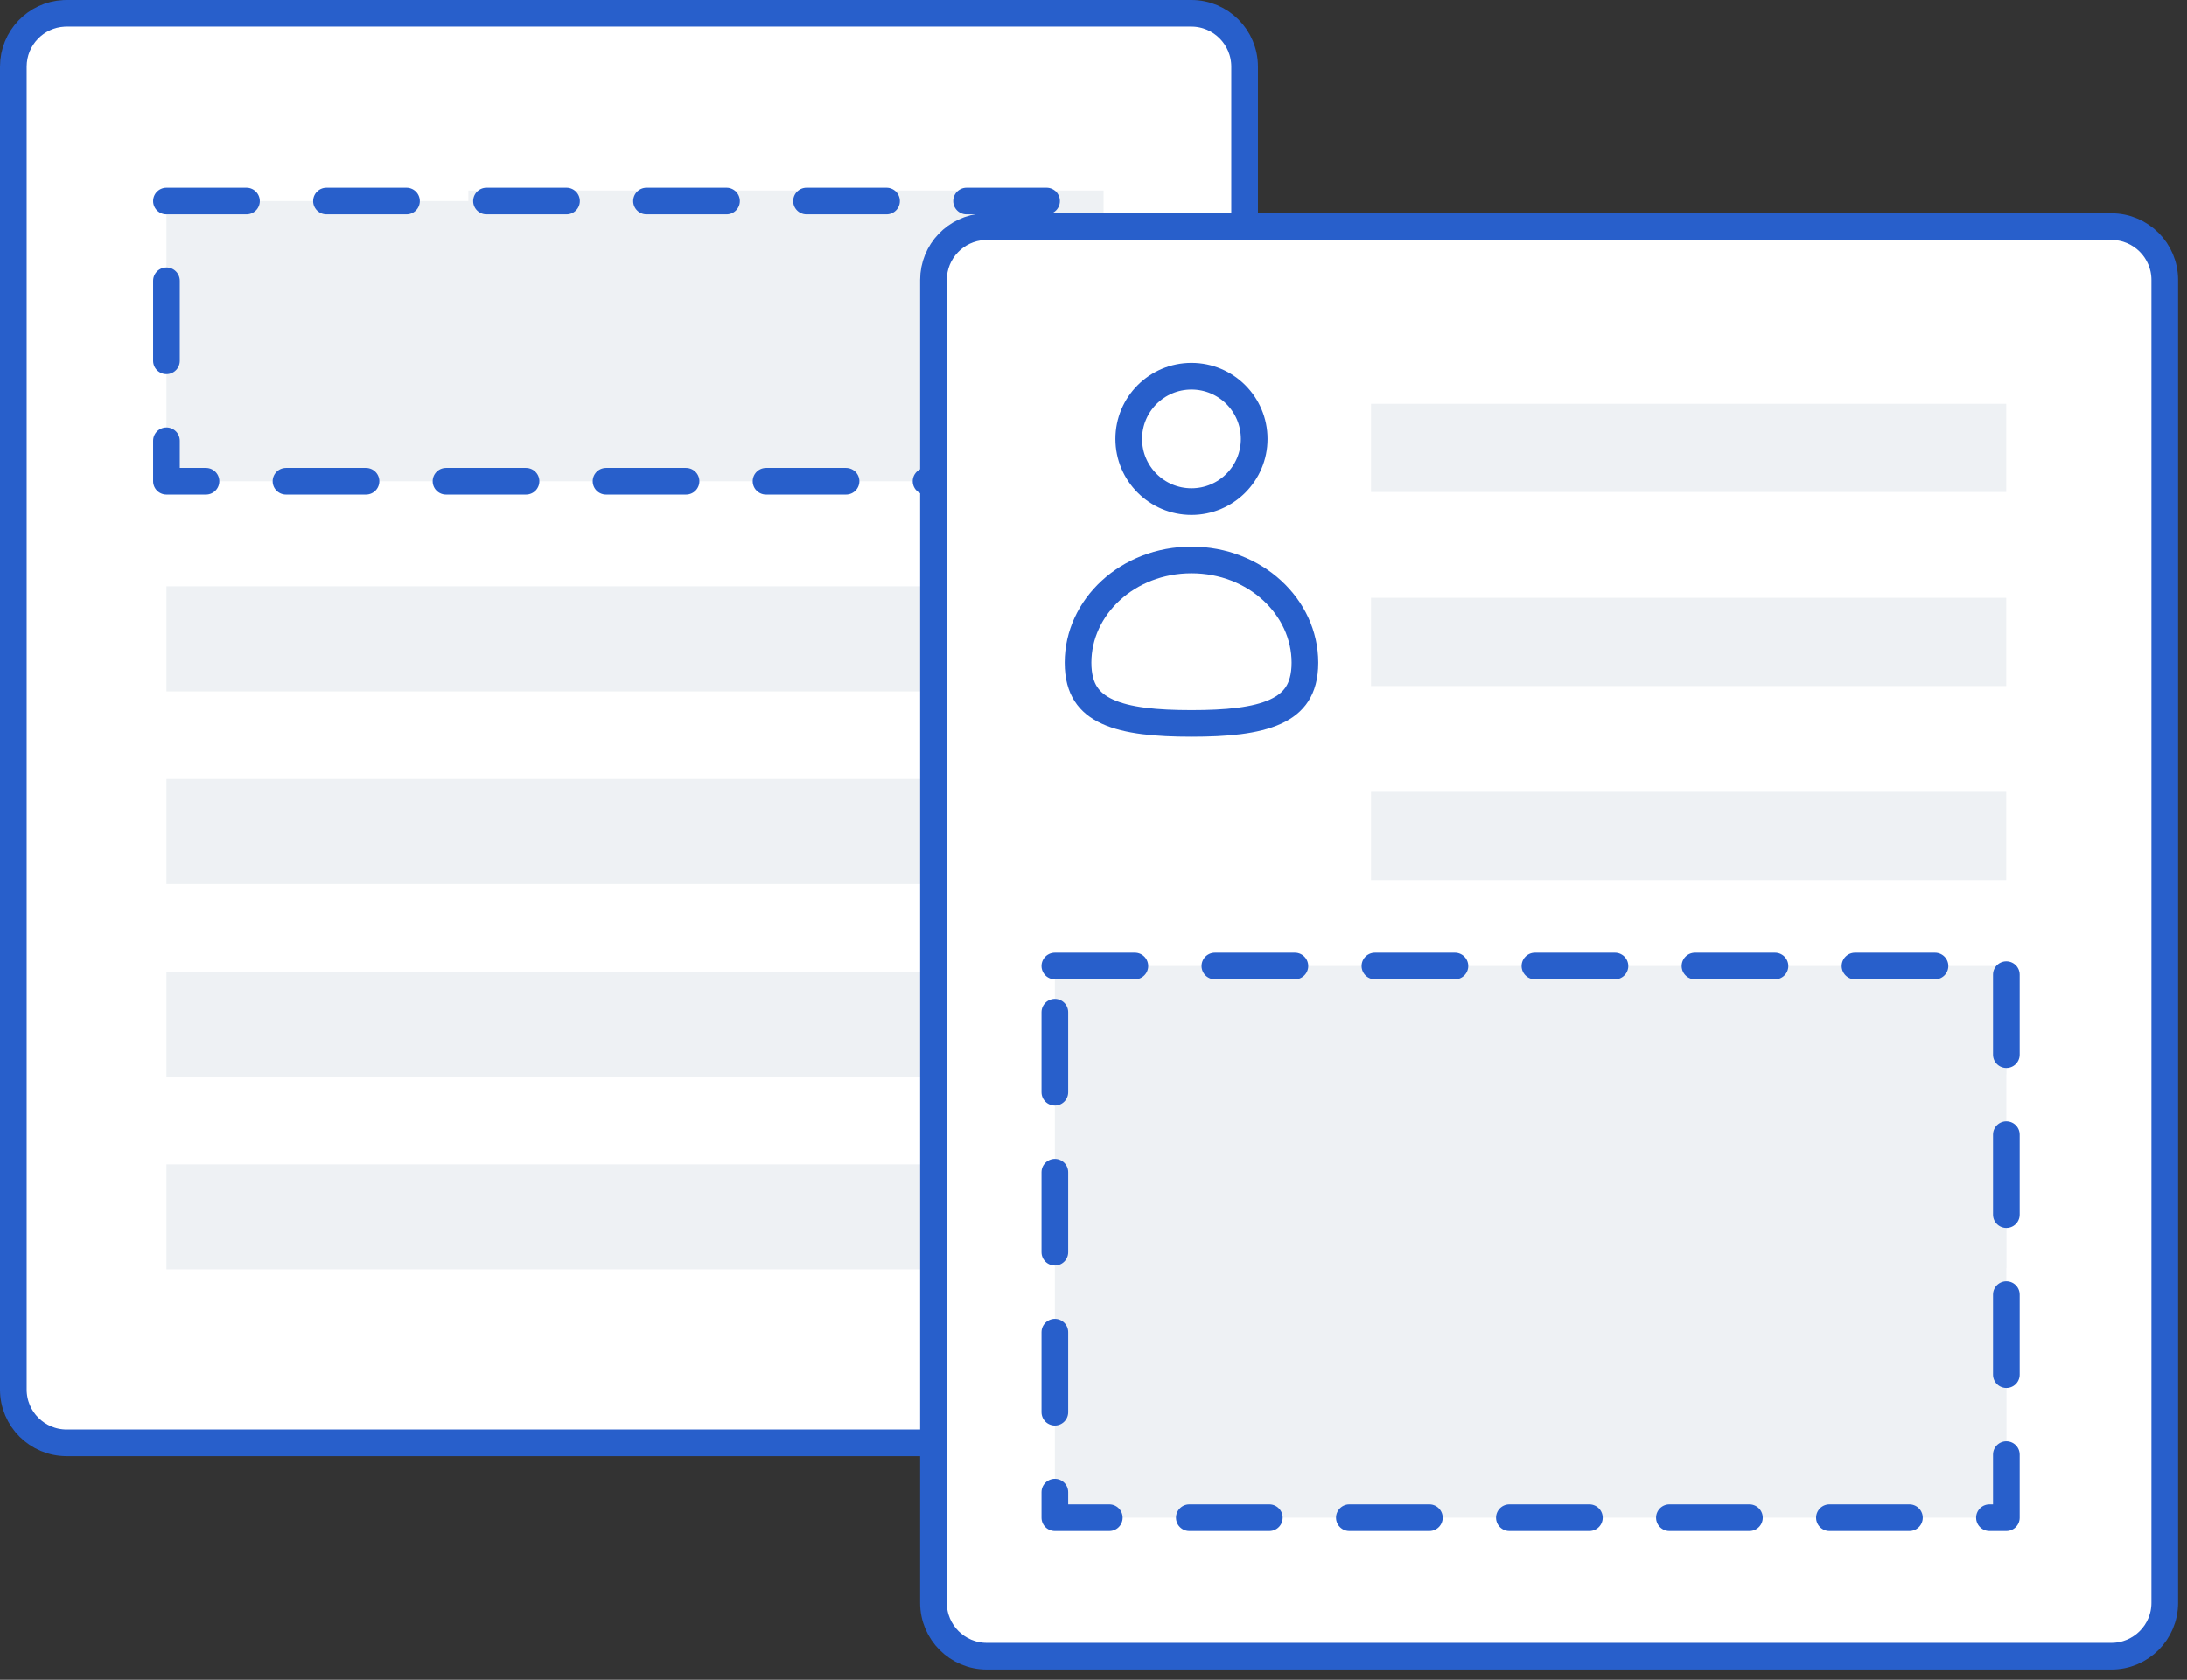 <svg width="164" height="126" viewBox="0 0 164 126" fill="none" xmlns="http://www.w3.org/2000/svg">
<rect x="0" y="0" width="164" height="126" fill="#333333" stroke="none"/>
<path d="M5 1L89.332 1C91.541 1 93.332 2.791 93.332 5V104.227C93.332 106.436 91.541 108.227 89.332 108.227H5C2.791 108.227 1 106.436 1 104.227L1 5C1 2.86 2.681 1.112 4.794 1.005L5 1Z" fill="white" stroke="#285FCB" stroke-width="2"/>
<rect x="35.122" y="14.289" width="47.633" height="6.616" fill="#EEF1F4"/>
<rect x="35.122" y="28.843" width="47.633" height="6.616" fill="#EEF1F4"/>
<rect x="12.481" y="43.981" width="70.286" height="7.882" fill="#EEF1F4"/>
<rect x="12.481" y="58.432" width="70.286" height="7.882" fill="#EEF1F4"/>
<rect x="12.481" y="72.883" width="70.286" height="7.882" fill="#EEF1F4"/>
<rect x="12.481" y="87.335" width="70.286" height="7.882" fill="#EEF1F4"/>
<rect x="12.481" y="15.078" width="68.972" height="21.02" fill="#EEF1F4" stroke="#285FCB" stroke-width="2" stroke-linecap="round" stroke-linejoin="round" stroke-dasharray="6 6"/>
<path d="M74 17L158.332 17C160.541 17 162.332 18.791 162.332 21V120.227C162.332 122.436 160.541 124.227 158.332 124.227H74C71.791 124.227 70 122.436 70 120.227V21C70 18.86 71.681 17.112 73.794 17.005L74 17Z" fill="white" stroke="#285FCB" stroke-width="2"/>
<circle cx="89.347" cy="32.922" r="4.704" fill="white" stroke="#285FCB" stroke-width="2"/>
<path d="M89.348 42.004C94.131 42.004 97.854 45.533 97.855 49.705C97.855 50.756 97.623 51.506 97.267 52.059C96.91 52.612 96.379 53.045 95.653 53.378C94.15 54.067 91.972 54.264 89.348 54.264C86.723 54.264 84.545 54.067 83.042 53.378C82.316 53.045 81.785 52.612 81.429 52.059C81.072 51.506 80.841 50.756 80.841 49.705C80.841 45.533 84.564 42.004 89.348 42.004Z" fill="white" stroke="#285FCB" stroke-width="2"/>
<rect x="102.809" y="30.289" width="47.633" height="6.616" fill="#EEF1F4"/>
<rect x="102.809" y="44.843" width="47.633" height="6.616" fill="#EEF1F4"/>
<rect x="102.809" y="59.397" width="47.633" height="6.616" fill="#EEF1F4"/>
<rect x="80.313" y="72.629" width="70.127" height="7.939" fill="#EEF1F4"/>
<rect x="80.313" y="87.184" width="70.127" height="7.939" fill="#EEF1F4"/>
<rect x="80.313" y="103.062" width="70.127" height="7.939" fill="#EEF1F4"/>
<rect x="79.102" y="72.461" width="71.35" height="41.383" fill="#EEF1F4" stroke="#285FCB" stroke-width="2" stroke-linecap="round" stroke-linejoin="round" stroke-dasharray="6 6"/>
</svg>
